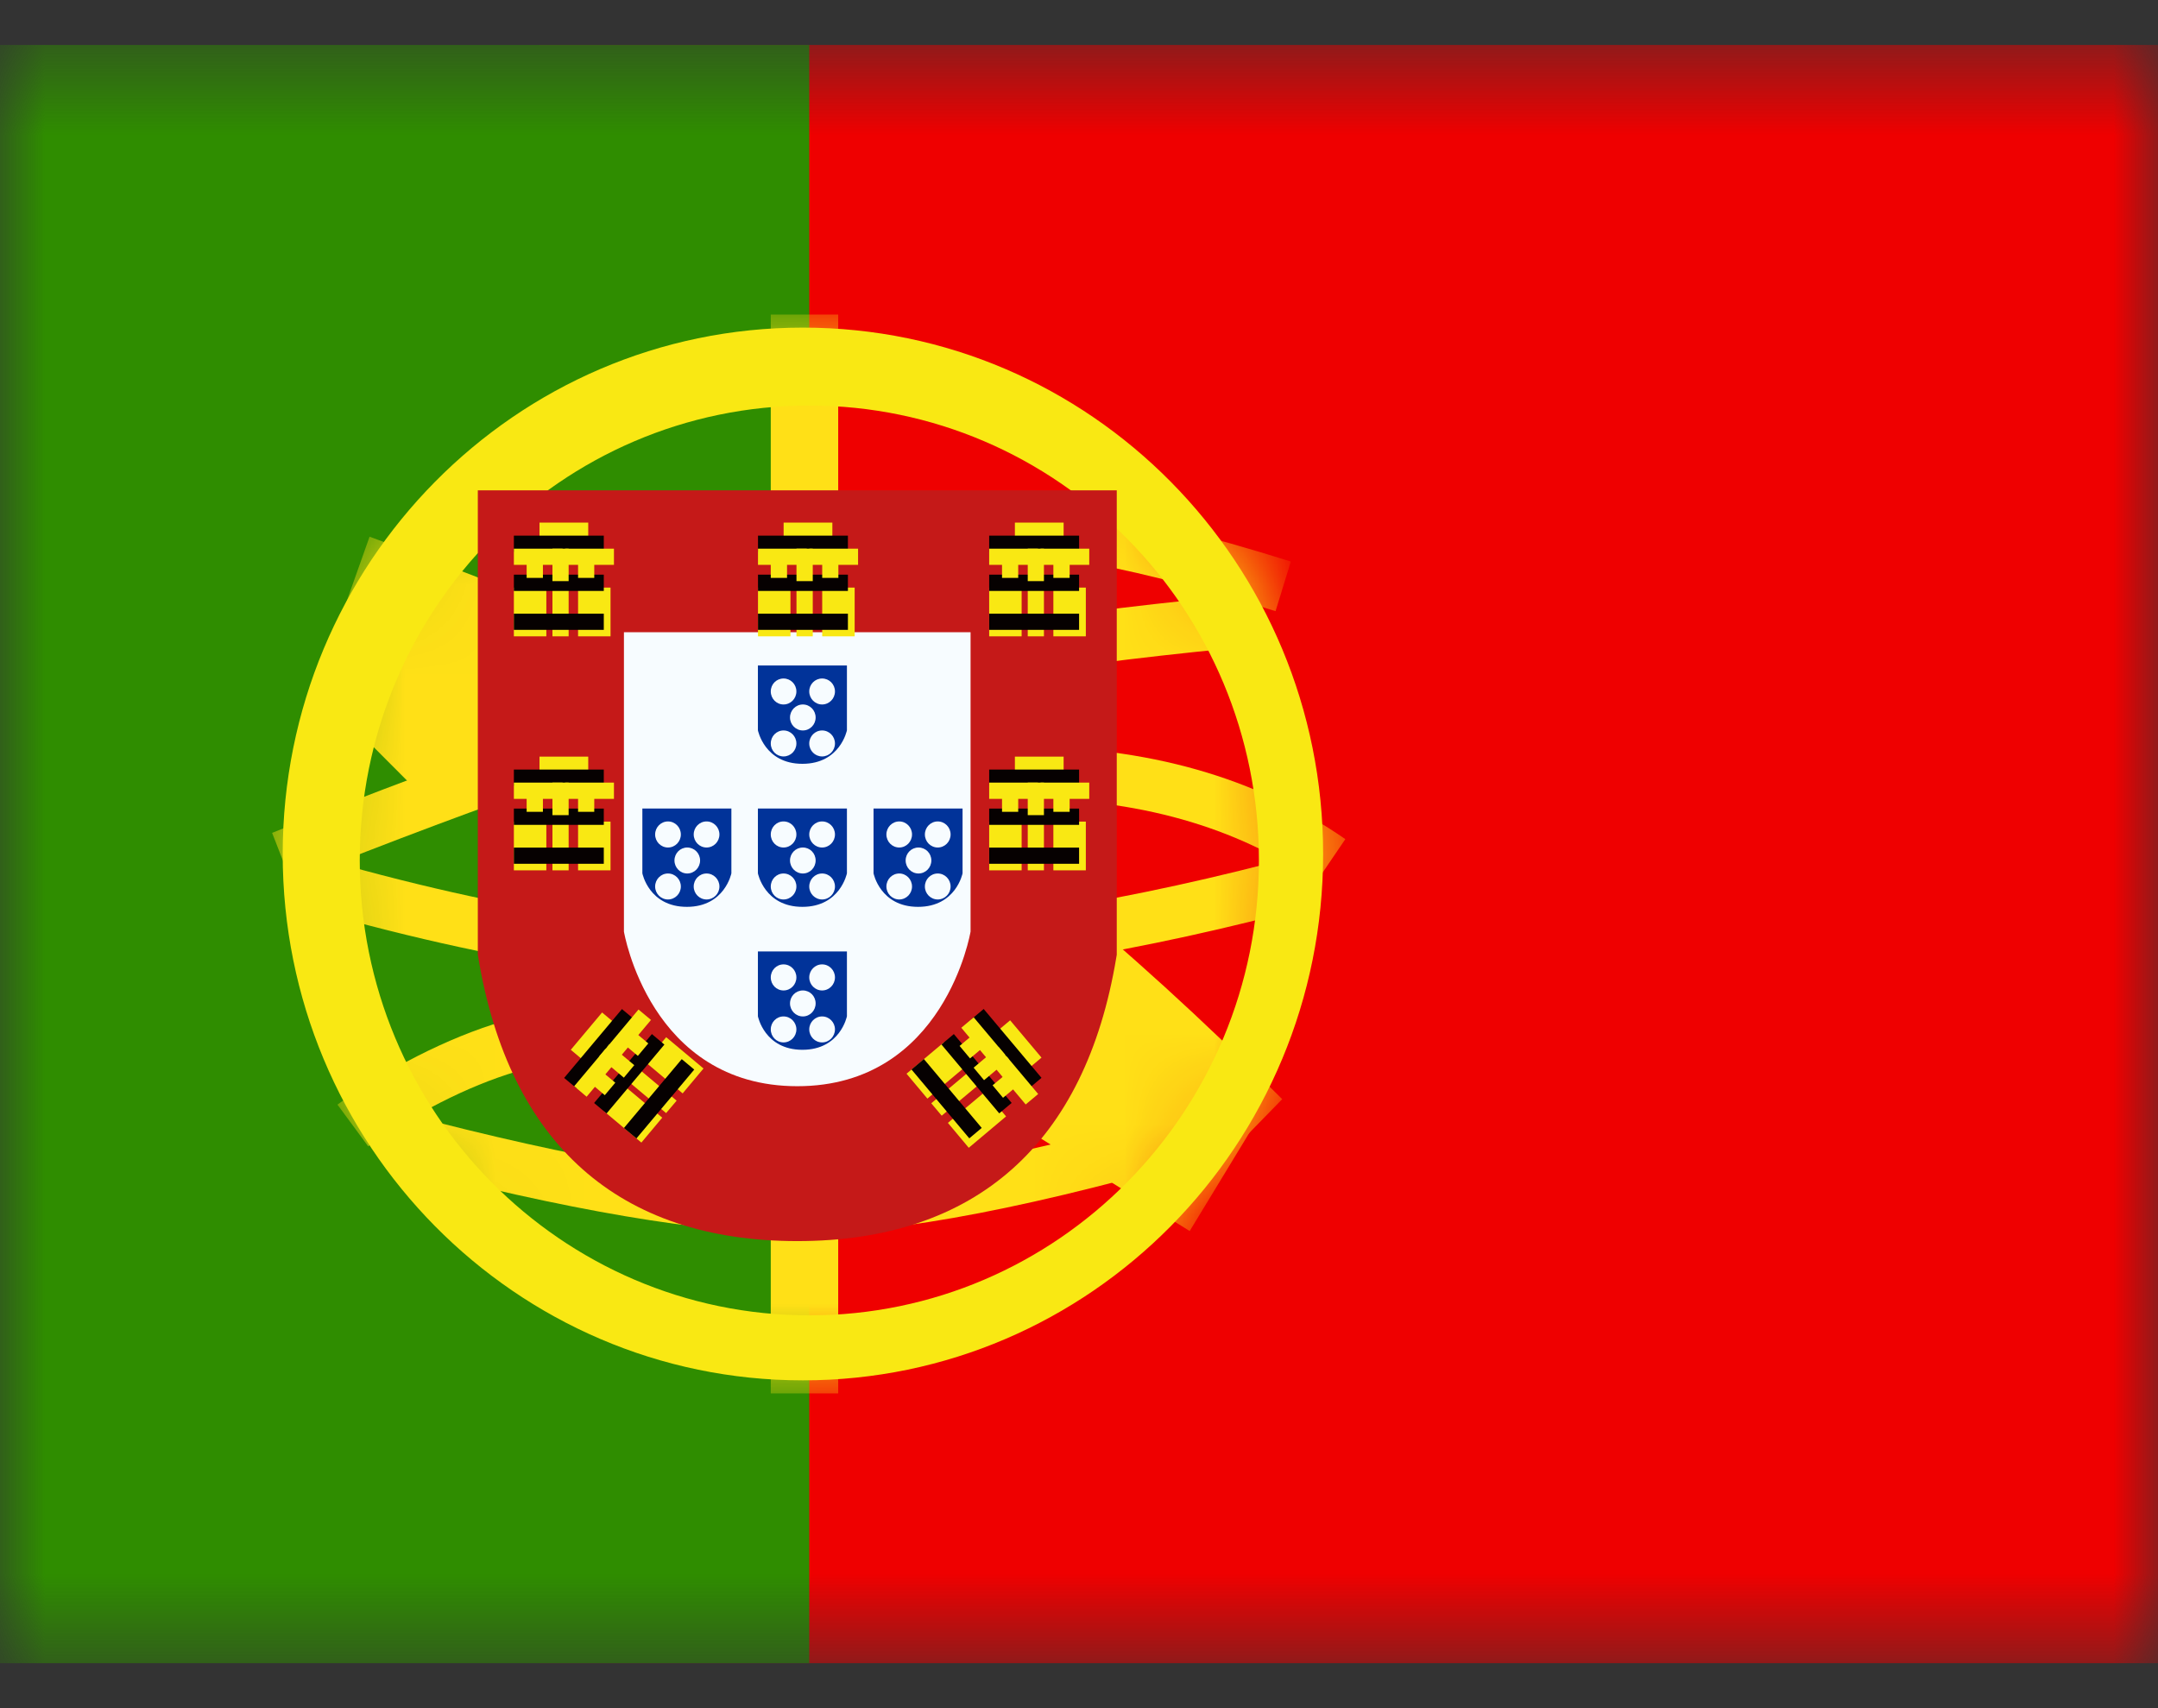 <?xml version="1.0" encoding="UTF-8"?>
<svg xmlns="http://www.w3.org/2000/svg" width="24" height="19" viewBox="0 0 24 19" fill="none">
  <rect x="0" y="0" width="24" height="19" fill="#333333" stroke="none"/>
  <mask id="mask0_1080_7294" style="mask-type:luminance" maskUnits="userSpaceOnUse" x="0" y="0" width="24" height="19">
    <rect y="0.5" width="24" height="18" fill="white"></rect>
  </mask>
  <g mask="url(#mask0_1080_7294)">
    <path fill-rule="evenodd" clip-rule="evenodd" d="M6 0.5H24V18.5H6V0.5Z" fill="#EF0000"></path>
    <path fill-rule="evenodd" clip-rule="evenodd" d="M0 0.5H9V18.5H0V0.5Z" fill="#2F8D00"></path>
    <mask id="mask1_1080_7294" style="mask-type:luminance" maskUnits="userSpaceOnUse" x="3" y="3" width="12" height="13">
      <path fill-rule="evenodd" clip-rule="evenodd" d="M8.929 15.354C5.734 15.354 3.144 12.733 3.144 9.499C3.144 6.265 5.734 3.644 8.929 3.644C12.125 3.644 14.715 6.265 14.715 9.499C14.715 12.733 12.125 15.354 8.929 15.354Z" fill="white"></path>
    </mask>
    <g mask="url(#mask1_1080_7294)">
      <path fill-rule="evenodd" clip-rule="evenodd" d="M8.572 3.499H9.322V5.523H8.572V3.499Z" fill="#FFE017"></path>
      <path fill-rule="evenodd" clip-rule="evenodd" d="M8.572 13.619H9.322V15.499H8.572V13.619Z" fill="#FFE017"></path>
      <path d="M3.236 9.802L3.026 9.264C5.34 8.34 7.087 7.744 8.272 7.476C10.01 7.082 11.921 6.79 14.003 6.601L14.054 7.177C11.996 7.364 10.11 7.652 8.397 8.04C7.247 8.3 5.525 8.888 3.236 9.802Z" fill="#FFE017"></path>
      <path d="M14.356 6.246L14.186 6.798C12.437 6.246 11.013 6.009 9.918 6.083L9.88 5.505C11.056 5.427 12.546 5.675 14.356 6.246Z" fill="#FFE017"></path>
      <path d="M14.962 9.334L14.638 9.811C13.747 9.192 12.649 8.881 11.336 8.881V8.303C12.759 8.303 13.97 8.646 14.962 9.334Z" fill="#FFE017"></path>
      <path d="M14.477 9.507L14.624 10.066C12.703 10.586 10.898 10.882 9.211 10.951C7.512 11.021 5.532 10.725 3.27 10.064L3.428 9.508C5.636 10.153 7.556 10.44 9.188 10.373C10.831 10.305 12.594 10.017 14.477 9.507Z" fill="#FFE017"></path>
      <path d="M14.26 12.226L13.357 13.152C11.64 11.437 10.129 10.211 8.832 9.474C7.514 8.725 5.794 7.964 3.676 7.194L4.11 5.97C6.291 6.762 8.074 7.551 9.462 8.34C10.872 9.141 12.468 10.436 14.26 12.226Z" fill="#FFE017"></path>
      <path d="M4.095 12.751L3.753 12.287C3.801 12.251 3.886 12.191 4.003 12.115C4.197 11.989 4.412 11.863 4.644 11.746C5.282 11.422 5.921 11.22 6.531 11.202C6.561 11.201 6.591 11.2 6.62 11.2V11.778C6.597 11.778 6.573 11.779 6.549 11.78C6.034 11.795 5.47 11.973 4.9 12.263C4.687 12.37 4.49 12.486 4.312 12.601C4.25 12.642 4.195 12.679 4.149 12.712C4.121 12.731 4.103 12.744 4.095 12.751Z" fill="#FFE017"></path>
      <path d="M4.359 12.951L4.503 12.391C6.408 12.893 7.877 13.143 8.902 13.143C9.923 13.143 11.443 12.848 13.452 12.256L13.612 12.811C11.555 13.417 9.989 13.721 8.902 13.721C7.819 13.721 6.307 13.464 4.359 12.951Z" fill="#FFE017"></path>
      <path d="M3.617 7.77L4.522 6.846L5.848 8.176L4.943 9.1L3.617 7.77Z" fill="#FFE017"></path>
      <path d="M11.128 12.385L11.801 11.276L13.904 12.585L13.231 13.693L11.128 12.385Z" fill="#FFE017"></path>
    </g>
    <path fill-rule="evenodd" clip-rule="evenodd" d="M3.144 9.499C3.144 12.733 5.734 15.354 8.929 15.354C12.125 15.354 14.715 12.733 14.715 9.499C14.715 6.265 12.125 3.644 8.929 3.644C5.734 3.644 3.144 6.265 3.144 9.499ZM14.001 9.571C14.001 12.366 11.762 14.631 9.001 14.631C6.239 14.631 4.001 12.366 4.001 9.571C4.001 6.776 6.239 4.511 9.001 4.511C11.762 4.511 14.001 6.776 14.001 9.571Z" fill="#F9E813"></path>
    <path d="M5.743 5.888V10.583C6.052 12.442 7.094 13.371 8.867 13.371C10.641 13.371 11.682 12.442 11.991 10.583V5.888H5.743Z" fill="white"></path>
    <path d="M5.314 5.454H12.42V10.62L12.414 10.655C12.07 12.719 10.854 13.805 8.867 13.805C6.88 13.805 5.664 12.719 5.32 10.655L5.314 10.62V5.454Z" fill="#C51918"></path>
    <path d="M6.939 7.032H10.794V10.362C10.794 10.362 10.508 12.082 8.867 12.082C7.226 12.082 6.939 10.362 6.939 10.362V7.032Z" fill="#F7FCFF"></path>
    <path fill-rule="evenodd" clip-rule="evenodd" d="M6 5.813H6.542V6.175H6V5.813Z" fill="#F9E813"></path>
    <path fill-rule="evenodd" clip-rule="evenodd" d="M5.715 5.958H6.715V6.139H5.715V5.958Z" fill="#060101"></path>
    <path fill-rule="evenodd" clip-rule="evenodd" d="M5.715 6.103H6.257V6.283H5.715V6.103Z" fill="#F9E813"></path>
    <path fill-rule="evenodd" clip-rule="evenodd" d="M6.286 6.103H6.828V6.283H6.286V6.103Z" fill="#F9E813"></path>
    <path fill-rule="evenodd" clip-rule="evenodd" d="M5.715 6.536H6.076V7.078H5.715V6.536Z" fill="#F9E813"></path>
    <path fill-rule="evenodd" clip-rule="evenodd" d="M6.429 6.536H6.79V7.078H6.429V6.536Z" fill="#F9E813"></path>
    <path fill-rule="evenodd" clip-rule="evenodd" d="M6.144 6.536H6.324V7.078H6.144V6.536Z" fill="#F9E813"></path>
    <path fill-rule="evenodd" clip-rule="evenodd" d="M5.715 6.392H6.715V6.573H5.715V6.392Z" fill="#060101"></path>
    <path fill-rule="evenodd" clip-rule="evenodd" d="M5.715 6.826H6.715V7.006H5.715V6.826Z" fill="#060101"></path>
    <path fill-rule="evenodd" clip-rule="evenodd" d="M5.857 6.247H6.038V6.428H5.857V6.247Z" fill="#F9E813"></path>
    <path fill-rule="evenodd" clip-rule="evenodd" d="M6.429 6.247H6.609V6.428H6.429V6.247Z" fill="#F9E813"></path>
    <path fill-rule="evenodd" clip-rule="evenodd" d="M6.144 6.103H6.324V6.464H6.144V6.103Z" fill="#F9E813"></path>
    <path fill-rule="evenodd" clip-rule="evenodd" d="M8.715 5.813H9.257V6.175H8.715V5.813Z" fill="#F9E813"></path>
    <path fill-rule="evenodd" clip-rule="evenodd" d="M8.43 5.958H9.43V6.139H8.43V5.958Z" fill="#060101"></path>
    <path fill-rule="evenodd" clip-rule="evenodd" d="M8.43 6.103H8.972V6.283H8.43V6.103Z" fill="#F9E813"></path>
    <path fill-rule="evenodd" clip-rule="evenodd" d="M9.001 6.103H9.543V6.283H9.001V6.103Z" fill="#F9E813"></path>
    <path fill-rule="evenodd" clip-rule="evenodd" d="M8.43 6.536H8.791V7.078H8.43V6.536Z" fill="#F9E813"></path>
    <path fill-rule="evenodd" clip-rule="evenodd" d="M9.144 6.536H9.505V7.078H9.144V6.536Z" fill="#F9E813"></path>
    <path fill-rule="evenodd" clip-rule="evenodd" d="M8.858 6.536H9.039V7.078H8.858V6.536Z" fill="#F9E813"></path>
    <path fill-rule="evenodd" clip-rule="evenodd" d="M8.43 6.392H9.43V6.573H8.43V6.392Z" fill="#060101"></path>
    <path fill-rule="evenodd" clip-rule="evenodd" d="M8.43 6.826H9.43V7.006H8.43V6.826Z" fill="#060101"></path>
    <path fill-rule="evenodd" clip-rule="evenodd" d="M8.572 6.247H8.753V6.428H8.572V6.247Z" fill="#F9E813"></path>
    <path fill-rule="evenodd" clip-rule="evenodd" d="M9.144 6.247H9.324V6.428H9.144V6.247Z" fill="#F9E813"></path>
    <path fill-rule="evenodd" clip-rule="evenodd" d="M8.858 6.103H9.039V6.464H8.858V6.103Z" fill="#F9E813"></path>
    <path fill-rule="evenodd" clip-rule="evenodd" d="M11.287 5.813H11.829V6.175H11.287V5.813Z" fill="#F9E813"></path>
    <path fill-rule="evenodd" clip-rule="evenodd" d="M11.001 5.958H12.001V6.139H11.001V5.958Z" fill="#060101"></path>
    <path fill-rule="evenodd" clip-rule="evenodd" d="M11.001 6.103H11.543V6.283H11.001V6.103Z" fill="#F9E813"></path>
    <path fill-rule="evenodd" clip-rule="evenodd" d="M11.572 6.103H12.114V6.283H11.572V6.103Z" fill="#F9E813"></path>
    <path fill-rule="evenodd" clip-rule="evenodd" d="M11.001 6.536H11.362V7.078H11.001V6.536Z" fill="#F9E813"></path>
    <path fill-rule="evenodd" clip-rule="evenodd" d="M11.715 6.536H12.076V7.078H11.715V6.536Z" fill="#F9E813"></path>
    <path fill-rule="evenodd" clip-rule="evenodd" d="M11.43 6.536H11.61V7.078H11.43V6.536Z" fill="#F9E813"></path>
    <path fill-rule="evenodd" clip-rule="evenodd" d="M11.001 6.392H12.001V6.573H11.001V6.392Z" fill="#060101"></path>
    <path fill-rule="evenodd" clip-rule="evenodd" d="M11.001 6.826H12.001V7.006H11.001V6.826Z" fill="#060101"></path>
    <path fill-rule="evenodd" clip-rule="evenodd" d="M11.144 6.247H11.324V6.428H11.144V6.247Z" fill="#F9E813"></path>
    <path fill-rule="evenodd" clip-rule="evenodd" d="M11.715 6.247H11.896V6.428H11.715V6.247Z" fill="#F9E813"></path>
    <path fill-rule="evenodd" clip-rule="evenodd" d="M11.43 6.103H11.61V6.464H11.43V6.103Z" fill="#F9E813"></path>
    <path fill-rule="evenodd" clip-rule="evenodd" d="M11.287 8.416H11.829V8.777H11.287V8.416Z" fill="#F9E813"></path>
    <path fill-rule="evenodd" clip-rule="evenodd" d="M11.001 8.56H12.001V8.74H11.001V8.56Z" fill="#060101"></path>
    <path fill-rule="evenodd" clip-rule="evenodd" d="M11.001 8.705H11.543V8.886H11.001V8.705Z" fill="#F9E813"></path>
    <path fill-rule="evenodd" clip-rule="evenodd" d="M11.572 8.705H12.114V8.886H11.572V8.705Z" fill="#F9E813"></path>
    <path fill-rule="evenodd" clip-rule="evenodd" d="M11.001 9.139H11.362V9.681H11.001V9.139Z" fill="#F9E813"></path>
    <path fill-rule="evenodd" clip-rule="evenodd" d="M11.715 9.139H12.076V9.681H11.715V9.139Z" fill="#F9E813"></path>
    <path fill-rule="evenodd" clip-rule="evenodd" d="M11.43 9.139H11.61V9.681H11.43V9.139Z" fill="#F9E813"></path>
    <path fill-rule="evenodd" clip-rule="evenodd" d="M11.001 8.994H12.001V9.175H11.001V8.994Z" fill="#060101"></path>
    <path fill-rule="evenodd" clip-rule="evenodd" d="M11.001 9.428H12.001V9.608H11.001V9.428Z" fill="#060101"></path>
    <path fill-rule="evenodd" clip-rule="evenodd" d="M11.144 8.849H11.324V9.03H11.144V8.849Z" fill="#F9E813"></path>
    <path fill-rule="evenodd" clip-rule="evenodd" d="M11.715 8.849H11.896V9.03H11.715V8.849Z" fill="#F9E813"></path>
    <path fill-rule="evenodd" clip-rule="evenodd" d="M11.43 8.705H11.61V9.067H11.43V8.705Z" fill="#F9E813"></path>
    <path fill-rule="evenodd" clip-rule="evenodd" d="M6 8.416H6.542V8.777H6V8.416Z" fill="#F9E813"></path>
    <path fill-rule="evenodd" clip-rule="evenodd" d="M5.715 8.56H6.715V8.74H5.715V8.56Z" fill="#060101"></path>
    <path fill-rule="evenodd" clip-rule="evenodd" d="M5.715 8.705H6.257V8.886H5.715V8.705Z" fill="#F9E813"></path>
    <path fill-rule="evenodd" clip-rule="evenodd" d="M6.286 8.705H6.828V8.886H6.286V8.705Z" fill="#F9E813"></path>
    <path fill-rule="evenodd" clip-rule="evenodd" d="M5.715 9.139H6.076V9.681H5.715V9.139Z" fill="#F9E813"></path>
    <path fill-rule="evenodd" clip-rule="evenodd" d="M6.429 9.139H6.79V9.681H6.429V9.139Z" fill="#F9E813"></path>
    <path fill-rule="evenodd" clip-rule="evenodd" d="M6.144 9.139H6.324V9.681H6.144V9.139Z" fill="#F9E813"></path>
    <path fill-rule="evenodd" clip-rule="evenodd" d="M5.715 8.994H6.715V9.175H5.715V8.994Z" fill="#060101"></path>
    <path fill-rule="evenodd" clip-rule="evenodd" d="M5.715 9.428H6.715V9.608H5.715V9.428Z" fill="#060101"></path>
    <path fill-rule="evenodd" clip-rule="evenodd" d="M5.857 8.849H6.038V9.03H5.857V8.849Z" fill="#F9E813"></path>
    <path fill-rule="evenodd" clip-rule="evenodd" d="M6.429 8.849H6.609V9.03H6.429V8.849Z" fill="#F9E813"></path>
    <path fill-rule="evenodd" clip-rule="evenodd" d="M6.144 8.705H6.324V9.067H6.144V8.705Z" fill="#F9E813"></path>
    <path fill-rule="evenodd" clip-rule="evenodd" d="M6.348 11.677L6.696 11.262L6.973 11.494L6.625 11.91L6.348 11.677Z" fill="#F9E813"></path>
    <path fill-rule="evenodd" clip-rule="evenodd" d="M6.274 11.99L6.917 11.224L7.056 11.34L6.413 12.106L6.274 11.99Z" fill="#060101"></path>
    <path fill-rule="evenodd" clip-rule="evenodd" d="M6.386 12.082L6.734 11.667L6.873 11.783L6.524 12.199L6.386 12.082Z" fill="#F9E813"></path>
    <path fill-rule="evenodd" clip-rule="evenodd" d="M6.753 11.645L7.101 11.229L7.24 11.345L6.891 11.761L6.753 11.645Z" fill="#F9E813"></path>
    <path fill-rule="evenodd" clip-rule="evenodd" d="M6.718 12.361L6.95 12.084L7.365 12.432L7.133 12.709L6.718 12.361Z" fill="#F9E813"></path>
    <path fill-rule="evenodd" clip-rule="evenodd" d="M7.177 11.813L7.409 11.537L7.824 11.885L7.592 12.162L7.177 11.813Z" fill="#F9E813"></path>
    <path fill-rule="evenodd" clip-rule="evenodd" d="M6.993 12.033L7.109 11.894L7.525 12.243L7.408 12.381L6.993 12.033Z" fill="#F9E813"></path>
    <path fill-rule="evenodd" clip-rule="evenodd" d="M6.607 12.269L7.25 11.502L7.389 11.619L6.746 12.385L6.607 12.269Z" fill="#060101"></path>
    <path fill-rule="evenodd" clip-rule="evenodd" d="M6.939 12.547L7.582 11.781L7.721 11.897L7.078 12.663L6.939 12.547Z" fill="#060101"></path>
    <path fill-rule="evenodd" clip-rule="evenodd" d="M6.588 12.065L6.704 11.927L6.843 12.043L6.726 12.182L6.588 12.065Z" fill="#F9E813"></path>
    <path fill-rule="evenodd" clip-rule="evenodd" d="M6.955 11.628L7.071 11.49L7.21 11.606L7.094 11.745L6.955 11.628Z" fill="#F9E813"></path>
    <path fill-rule="evenodd" clip-rule="evenodd" d="M6.661 11.754L6.777 11.616L7.054 11.848L6.938 11.987L6.661 11.754Z" fill="#F9E813"></path>
    <path fill-rule="evenodd" clip-rule="evenodd" d="M11.234 11.349L11.583 11.764L11.306 11.997L10.957 11.582L11.234 11.349Z" fill="#F9E813"></path>
    <path fill-rule="evenodd" clip-rule="evenodd" d="M10.94 11.223L11.583 11.989L11.445 12.105L10.802 11.339L10.94 11.223Z" fill="#060101"></path>
    <path fill-rule="evenodd" clip-rule="evenodd" d="M10.829 11.316L11.178 11.731L11.039 11.847L10.691 11.432L10.829 11.316Z" fill="#F9E813"></path>
    <path fill-rule="evenodd" clip-rule="evenodd" d="M11.197 11.753L11.546 12.169L11.407 12.285L11.059 11.87L11.197 11.753Z" fill="#F9E813"></path>
    <path fill-rule="evenodd" clip-rule="evenodd" d="M10.497 11.594L10.729 11.871L10.314 12.22L10.082 11.943L10.497 11.594Z" fill="#F9E813"></path>
    <path fill-rule="evenodd" clip-rule="evenodd" d="M10.957 12.142L11.189 12.418L10.774 12.767L10.542 12.49L10.957 12.142Z" fill="#F9E813"></path>
    <path fill-rule="evenodd" clip-rule="evenodd" d="M10.773 11.923L10.889 12.062L10.473 12.41L10.357 12.272L10.773 11.923Z" fill="#F9E813"></path>
    <path fill-rule="evenodd" clip-rule="evenodd" d="M10.608 11.502L11.251 12.268L11.113 12.384L10.47 11.618L10.608 11.502Z" fill="#060101"></path>
    <path fill-rule="evenodd" clip-rule="evenodd" d="M10.275 11.78L10.918 12.546L10.78 12.662L10.137 11.896L10.275 11.78Z" fill="#060101"></path>
    <path fill-rule="evenodd" clip-rule="evenodd" d="M10.81 11.518L10.927 11.656L10.788 11.773L10.672 11.634L10.81 11.518Z" fill="#F9E813"></path>
    <path fill-rule="evenodd" clip-rule="evenodd" d="M11.178 11.956L11.294 12.095L11.155 12.211L11.039 12.072L11.178 11.956Z" fill="#F9E813"></path>
    <path fill-rule="evenodd" clip-rule="evenodd" d="M11.104 11.644L11.221 11.783L10.944 12.015L10.828 11.876L11.104 11.644Z" fill="#F9E813"></path>
    <path fill-rule="evenodd" clip-rule="evenodd" d="M9.419 7.402H8.429V8.123C8.429 8.123 8.502 8.496 8.924 8.496C9.345 8.496 9.419 8.123 9.419 8.123V7.402ZM8.857 7.691C8.857 7.771 8.793 7.836 8.714 7.836C8.635 7.836 8.572 7.771 8.572 7.691C8.572 7.611 8.635 7.547 8.714 7.547C8.793 7.547 8.857 7.611 8.857 7.691ZM8.714 8.414C8.793 8.414 8.857 8.35 8.857 8.27C8.857 8.19 8.793 8.125 8.714 8.125C8.635 8.125 8.572 8.19 8.572 8.27C8.572 8.35 8.635 8.414 8.714 8.414ZM9.286 8.27C9.286 8.35 9.222 8.414 9.143 8.414C9.064 8.414 9 8.35 9 8.27C9 8.19 9.064 8.125 9.143 8.125C9.222 8.125 9.286 8.19 9.286 8.27ZM8.929 8.125C9.008 8.125 9.071 8.06 9.071 7.981C9.071 7.901 9.008 7.836 8.929 7.836C8.85 7.836 8.786 7.901 8.786 7.981C8.786 8.06 8.85 8.125 8.929 8.125ZM9.286 7.691C9.286 7.771 9.222 7.836 9.143 7.836C9.064 7.836 9 7.771 9 7.691C9 7.611 9.064 7.547 9.143 7.547C9.222 7.547 9.286 7.611 9.286 7.691Z" fill="#013399"></path>
    <path fill-rule="evenodd" clip-rule="evenodd" d="M9.419 8.993H8.429V9.714C8.429 9.714 8.502 10.087 8.924 10.087C9.345 10.087 9.419 9.714 9.419 9.714V8.993ZM8.857 9.282C8.857 9.362 8.793 9.427 8.714 9.427C8.635 9.427 8.572 9.362 8.572 9.282C8.572 9.202 8.635 9.137 8.714 9.137C8.793 9.137 8.857 9.202 8.857 9.282ZM8.714 10.005C8.793 10.005 8.857 9.94 8.857 9.861C8.857 9.781 8.793 9.716 8.714 9.716C8.635 9.716 8.572 9.781 8.572 9.861C8.572 9.94 8.635 10.005 8.714 10.005ZM9.286 9.861C9.286 9.94 9.222 10.005 9.143 10.005C9.064 10.005 9 9.94 9 9.861C9 9.781 9.064 9.716 9.143 9.716C9.222 9.716 9.286 9.781 9.286 9.861ZM8.929 9.716C9.008 9.716 9.071 9.651 9.071 9.571C9.071 9.491 9.008 9.427 8.929 9.427C8.85 9.427 8.786 9.491 8.786 9.571C8.786 9.651 8.85 9.716 8.929 9.716ZM9.286 9.282C9.286 9.362 9.222 9.427 9.143 9.427C9.064 9.427 9 9.362 9 9.282C9 9.202 9.064 9.137 9.143 9.137C9.222 9.137 9.286 9.202 9.286 9.282Z" fill="#013399"></path>
    <path fill-rule="evenodd" clip-rule="evenodd" d="M10.705 8.993H9.715V9.714C9.715 9.714 9.788 10.087 10.21 10.087C10.632 10.087 10.705 9.714 10.705 9.714V8.993ZM10.143 9.282C10.143 9.362 10.079 9.427 10.001 9.427C9.922 9.427 9.858 9.362 9.858 9.282C9.858 9.202 9.922 9.137 10.001 9.137C10.079 9.137 10.143 9.202 10.143 9.282ZM10.001 10.005C10.079 10.005 10.143 9.94 10.143 9.861C10.143 9.781 10.079 9.716 10.001 9.716C9.922 9.716 9.858 9.781 9.858 9.861C9.858 9.94 9.922 10.005 10.001 10.005ZM10.572 9.861C10.572 9.94 10.508 10.005 10.429 10.005C10.35 10.005 10.286 9.94 10.286 9.861C10.286 9.781 10.35 9.716 10.429 9.716C10.508 9.716 10.572 9.781 10.572 9.861ZM10.215 9.716C10.294 9.716 10.358 9.651 10.358 9.571C10.358 9.491 10.294 9.427 10.215 9.427C10.136 9.427 10.072 9.491 10.072 9.571C10.072 9.651 10.136 9.716 10.215 9.716ZM10.572 9.282C10.572 9.362 10.508 9.427 10.429 9.427C10.35 9.427 10.286 9.362 10.286 9.282C10.286 9.202 10.35 9.137 10.429 9.137C10.508 9.137 10.572 9.202 10.572 9.282Z" fill="#013399"></path>
    <path fill-rule="evenodd" clip-rule="evenodd" d="M8.134 8.993H7.144V9.714C7.144 9.714 7.217 10.087 7.639 10.087C8.06 10.087 8.134 9.714 8.134 9.714V8.993ZM7.572 9.282C7.572 9.362 7.508 9.427 7.429 9.427C7.35 9.427 7.286 9.362 7.286 9.282C7.286 9.202 7.35 9.137 7.429 9.137C7.508 9.137 7.572 9.202 7.572 9.282ZM7.429 10.005C7.508 10.005 7.572 9.94 7.572 9.861C7.572 9.781 7.508 9.716 7.429 9.716C7.35 9.716 7.286 9.781 7.286 9.861C7.286 9.94 7.35 10.005 7.429 10.005ZM8.001 9.861C8.001 9.94 7.937 10.005 7.858 10.005C7.779 10.005 7.715 9.94 7.715 9.861C7.715 9.781 7.779 9.716 7.858 9.716C7.937 9.716 8.001 9.781 8.001 9.861ZM7.643 9.716C7.722 9.716 7.786 9.651 7.786 9.571C7.786 9.491 7.722 9.427 7.643 9.427C7.565 9.427 7.501 9.491 7.501 9.571C7.501 9.651 7.565 9.716 7.643 9.716ZM8.001 9.282C8.001 9.362 7.937 9.427 7.858 9.427C7.779 9.427 7.715 9.362 7.715 9.282C7.715 9.202 7.779 9.137 7.858 9.137C7.937 9.137 8.001 9.202 8.001 9.282Z" fill="#013399"></path>
    <path fill-rule="evenodd" clip-rule="evenodd" d="M9.419 10.583H8.429V11.304C8.429 11.304 8.502 11.677 8.924 11.677C9.345 11.677 9.419 11.304 9.419 11.304V10.583ZM8.857 10.872C8.857 10.952 8.793 11.017 8.714 11.017C8.635 11.017 8.572 10.952 8.572 10.872C8.572 10.792 8.635 10.727 8.714 10.727C8.793 10.727 8.857 10.792 8.857 10.872ZM8.714 11.595C8.793 11.595 8.857 11.53 8.857 11.45C8.857 11.371 8.793 11.306 8.714 11.306C8.635 11.306 8.572 11.371 8.572 11.45C8.572 11.53 8.635 11.595 8.714 11.595ZM9.286 11.45C9.286 11.53 9.222 11.595 9.143 11.595C9.064 11.595 9 11.53 9 11.45C9 11.371 9.064 11.306 9.143 11.306C9.222 11.306 9.286 11.371 9.286 11.45ZM8.929 11.306C9.008 11.306 9.071 11.241 9.071 11.161C9.071 11.081 9.008 11.017 8.929 11.017C8.85 11.017 8.786 11.081 8.786 11.161C8.786 11.241 8.85 11.306 8.929 11.306ZM9.286 10.872C9.286 10.952 9.222 11.017 9.143 11.017C9.064 11.017 9 10.952 9 10.872C9 10.792 9.064 10.727 9.143 10.727C9.222 10.727 9.286 10.792 9.286 10.872Z" fill="#013399"></path>
  </g>
</svg>
